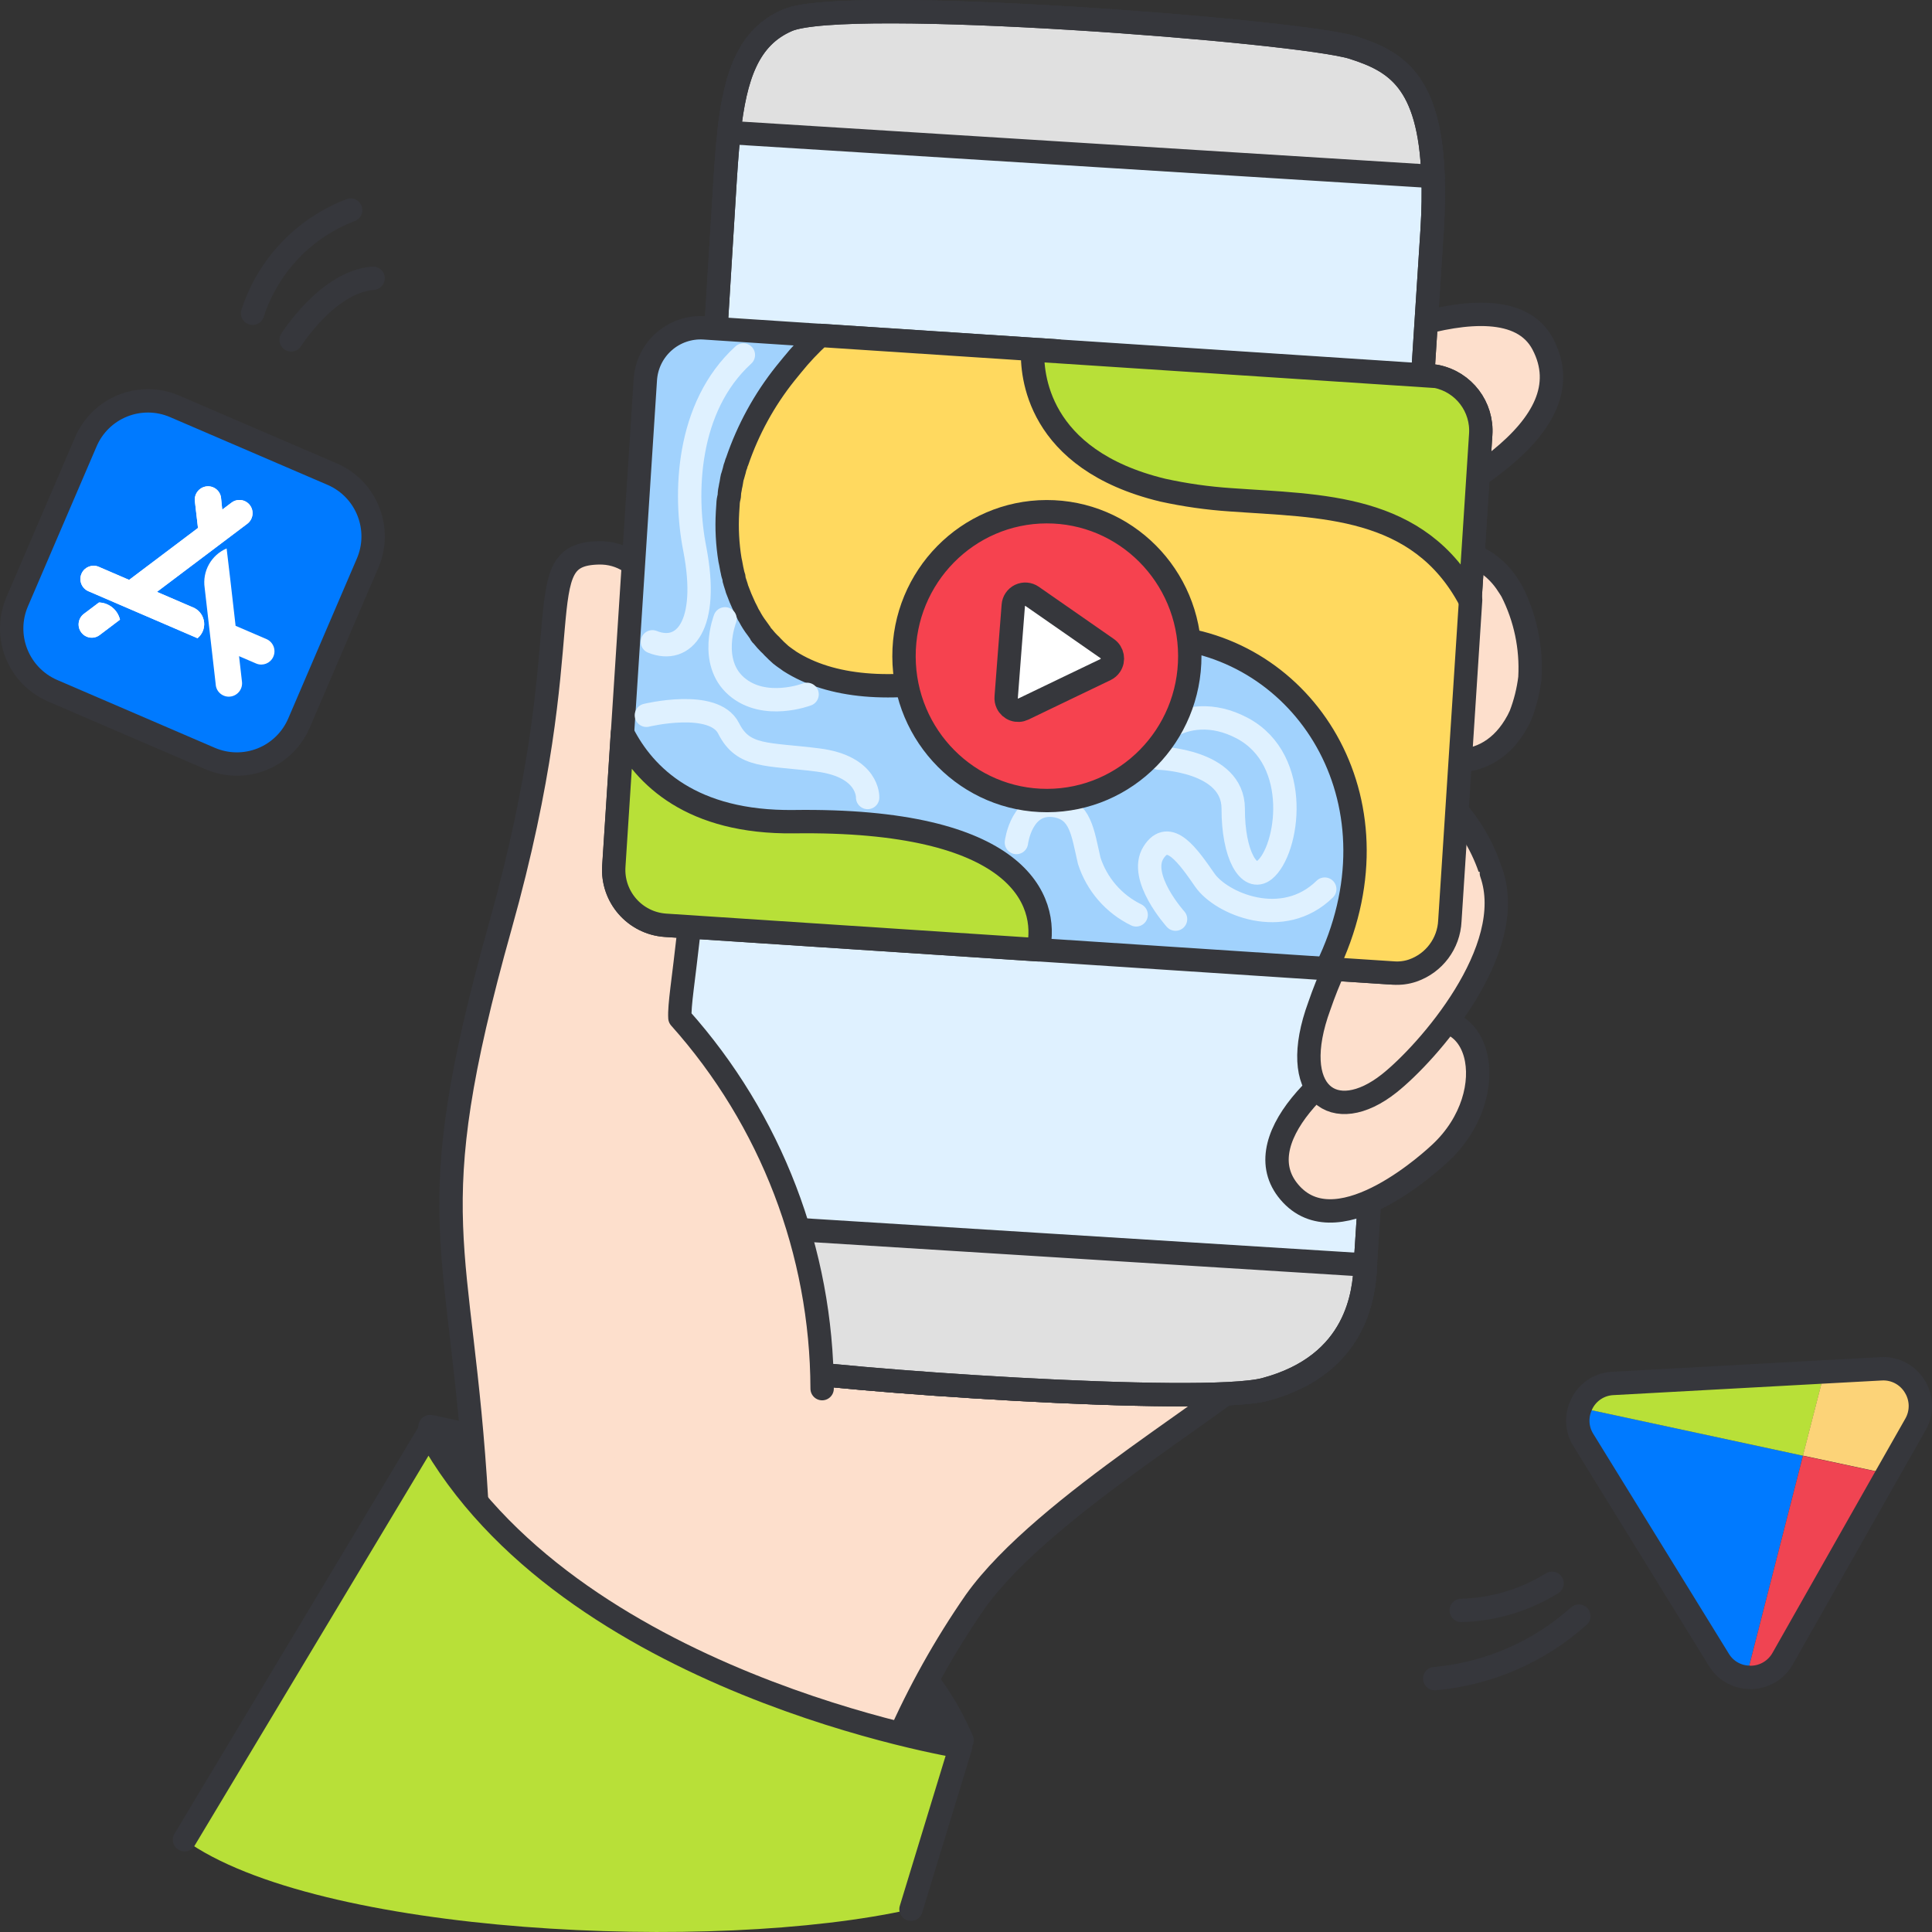 <svg width="124" height="124" viewBox="0 0 124 124" fill="none" xmlns="http://www.w3.org/2000/svg">
<rect x="0" y="0" width="124" height="124" fill="#333333" stroke="none"/>
<g clip-path="url(#clip0_7167_2267)">
<g clip-path="url(#clip1_7167_2267)">
<path d="M115.718 93.431L112.237 107.037C111.665 107.011 111.144 106.701 110.848 106.211L102.141 92.097C101.836 91.611 101.792 91.005 102.025 90.48L115.718 93.431Z" fill="#007AFF"/>
<path d="M116.941 88.675L115.719 93.431L102.019 90.483L102.076 90.348C102.215 90.075 102.425 89.843 102.683 89.677C102.941 89.511 103.238 89.417 103.545 89.404L116.941 88.675Z" fill="#B8E038"/>
<path d="M122.366 89.306C122.711 89.853 122.725 90.545 122.404 91.106L120.504 94.45L115.715 93.425L116.937 88.668L120.777 88.46C121.093 88.442 121.409 88.51 121.689 88.658C121.97 88.806 122.204 89.028 122.368 89.299L122.366 89.306Z" fill="#FCD378"/>
<path d="M120.508 94.46L113.878 106.149C113.575 106.696 113.003 107.039 112.378 107.049C112.33 107.049 112.283 107.047 112.235 107.042L115.716 93.436L120.508 94.46Z" fill="#F04452"/>
<path d="M112.387 107.66H112.396C113.238 107.645 114.008 107.183 114.419 106.448L121.043 94.76L122.943 91.416C123.375 90.658 123.355 89.724 122.893 88.984C122.441 88.238 121.614 87.803 120.744 87.853L116.912 88.06L103.526 88.792C102.68 88.828 101.92 89.317 101.537 90.072L101.459 90.248C101.308 90.597 101.244 90.977 101.272 91.356C101.301 91.736 101.422 92.102 101.624 92.424L110.324 106.534C110.52 106.859 110.794 107.13 111.119 107.325C111.445 107.519 111.814 107.631 112.193 107.65C112.257 107.657 112.322 107.66 112.387 107.66Z" stroke="#36373C" stroke-width="1.5"/>
<path d="M15.121 40.166L17.134 41.032C17.556 41.237 17.735 41.743 17.534 42.167C17.345 42.57 16.876 42.758 16.461 42.595L15.343 42.114L15.531 43.761C15.584 44.227 15.252 44.649 14.787 44.707C14.677 44.721 14.566 44.713 14.459 44.683C14.353 44.654 14.253 44.603 14.166 44.535C14.079 44.467 14.006 44.383 13.951 44.286C13.897 44.19 13.862 44.084 13.849 43.974V43.96C13.535 41.187 13.297 39.11 13.136 37.728C13.059 37.21 13.155 36.681 13.41 36.224C13.665 35.767 14.064 35.407 14.545 35.2C14.679 36.301 14.871 37.956 15.121 40.166Z" fill="white"/>
<path d="M23.587 36.16C24.54 33.966 23.543 31.414 21.356 30.446L21.331 30.435L11.196 26.075C10.136 25.623 8.94 25.611 7.871 26.043C6.802 26.475 5.95 27.314 5.502 28.375L1.108 38.609C0.652 39.662 0.63 40.853 1.049 41.922C1.467 42.991 2.29 43.852 3.34 44.316L3.363 44.326L13.498 48.688C14.559 49.142 15.756 49.155 16.826 48.723C17.896 48.291 18.749 47.451 19.198 46.388L23.587 36.16Z" fill="#007AFF" stroke="#36373C" stroke-width="1.5"/>
<path d="M14.264 32.71L14.864 32.257C14.953 32.191 15.053 32.142 15.161 32.115C15.268 32.088 15.38 32.082 15.489 32.098C15.599 32.114 15.704 32.151 15.799 32.208C15.894 32.265 15.977 32.34 16.043 32.429C16.321 32.805 16.244 33.334 15.872 33.616L10.072 37.988L12.472 39.021C12.822 39.201 13.057 39.545 13.099 39.936C13.141 40.327 12.982 40.713 12.677 40.962L5.642 37.932C5.22 37.728 5.042 37.222 5.242 36.798C5.43 36.394 5.9 36.206 6.315 36.369L8.287 37.219L12.707 33.886L12.507 32.165C12.454 31.699 12.785 31.277 13.25 31.218C13.36 31.204 13.471 31.212 13.578 31.242C13.684 31.271 13.784 31.322 13.871 31.39C13.959 31.458 14.031 31.542 14.086 31.639C14.14 31.735 14.175 31.841 14.188 31.951V31.961L14.264 32.71ZM7.701 39.772L6.394 40.76C6.215 40.895 5.99 40.953 5.769 40.92C5.548 40.887 5.348 40.768 5.215 40.588C5.148 40.498 5.099 40.397 5.071 40.288C5.044 40.18 5.038 40.067 5.054 39.956C5.069 39.846 5.107 39.739 5.164 39.643C5.222 39.547 5.297 39.463 5.387 39.396L6.354 38.668C7.001 38.69 7.552 39.142 7.701 39.772Z" fill="white"/>
<path d="M14.264 32.71L14.864 32.257C14.953 32.191 15.053 32.142 15.161 32.115C15.268 32.088 15.38 32.082 15.489 32.098C15.599 32.114 15.704 32.151 15.799 32.208C15.894 32.265 15.977 32.34 16.043 32.429C16.321 32.805 16.244 33.334 15.872 33.616L10.072 37.988L12.472 39.021C12.822 39.201 13.057 39.545 13.099 39.936C13.141 40.327 12.982 40.713 12.677 40.962L5.642 37.932C5.22 37.728 5.042 37.222 5.242 36.798C5.43 36.394 5.9 36.206 6.315 36.369L8.287 37.219L12.707 33.886L12.507 32.165C12.454 31.699 12.785 31.277 13.25 31.218C13.36 31.204 13.471 31.212 13.578 31.242C13.684 31.271 13.784 31.322 13.871 31.39C13.959 31.458 14.031 31.542 14.086 31.639C14.14 31.735 14.175 31.841 14.188 31.951V31.961L14.264 32.71ZM7.701 39.772L6.394 40.76C6.215 40.895 5.99 40.953 5.769 40.92C5.548 40.887 5.348 40.768 5.215 40.588C5.148 40.498 5.099 40.397 5.071 40.288C5.044 40.18 5.038 40.067 5.054 39.956C5.069 39.846 5.107 39.739 5.164 39.643C5.222 39.547 5.297 39.463 5.387 39.396L6.354 38.668C7.001 38.69 7.552 39.142 7.701 39.772Z" fill="white"/>
<path d="M15.121 40.166L17.134 41.032C17.556 41.237 17.735 41.743 17.534 42.167C17.345 42.57 16.876 42.758 16.461 42.595L15.343 42.114L15.531 43.761C15.584 44.227 15.252 44.649 14.787 44.707C14.677 44.721 14.566 44.713 14.459 44.683C14.353 44.654 14.253 44.603 14.166 44.535C14.079 44.467 14.006 44.383 13.951 44.286C13.897 44.19 13.862 44.084 13.849 43.974V43.96C13.535 41.187 13.297 39.11 13.136 37.728C13.059 37.21 13.155 36.681 13.41 36.224C13.665 35.767 14.064 35.407 14.545 35.2C14.679 36.301 14.871 37.956 15.121 40.166Z" fill="white"/>
<path d="M93.787 103.36C95.849 103.307 97.86 102.706 99.614 101.62M92.087 107.738C95.521 107.433 98.765 106.025 101.333 103.725M16.212 20.106C16.7 18.602 17.518 17.227 18.607 16.081C19.696 14.936 21.028 14.048 22.505 13.485M18.687 21.815C18.687 21.815 21.037 18.077 23.945 17.86" stroke="#36373C" stroke-width="1.5" stroke-linecap="round" stroke-linejoin="round"/>
<path d="M27.603 91.56C27.603 91.56 55.448 96.778 61.748 111.704C61.748 111.704 56.019 115.556 54.574 115.186C46.587 113.166 25.337 107.033 27.603 91.56Z" fill="#36373C" stroke="#36373C" stroke-width="1.5" stroke-linejoin="round"/>
<path d="M89.127 54.86C87.255 57.549 85.778 60.492 84.739 63.6C82.679 69.2 85.684 71.378 89.219 68.578C91.686 66.624 97.277 61.022 95.719 56.039C93.594 49.239 85.802 47.073 85.802 47.073L85.068 58.994" fill="#FDDFCC"/>
<path d="M89.127 54.86C87.255 57.549 85.778 60.492 84.739 63.6C82.679 69.2 85.684 71.378 89.219 68.578C91.686 66.624 97.277 61.022 95.719 56.039C93.594 49.239 85.802 47.073 85.802 47.073L85.068 58.994" stroke="#36373C" stroke-width="1.5" stroke-linecap="round" stroke-linejoin="round"/>
<path d="M81.787 48.088C84.229 47.13 86.794 46.523 89.407 46.288H89.416C91.125 49.188 95.154 49.981 97.224 46.602C97.364 46.378 97.488 46.144 97.595 45.902C97.894 45.126 98.095 44.316 98.195 43.491V43.465C98.299 41.556 97.898 39.654 97.035 37.949C96.996 37.877 96.949 37.804 96.902 37.732L96.657 37.361C93.457 32.802 84.901 36.479 84.901 36.479C84.901 36.479 78.795 38.228 81.787 48.088Z" fill="#FDDFCC" stroke="#36373C" stroke-width="1.5" stroke-linejoin="round"/>
<path d="M54.411 121.452C55.913 114.763 58.693 108.427 62.597 102.792C67.019 96.571 79.55 89.528 81.164 87.311C87.243 78.953 84.247 75.26 84.247 75.26C84.247 75.26 58.565 69.742 52.81 71.808C47.055 73.874 40.747 76.532 40.747 76.532L15.256 119.089" fill="#FDDFCC"/>
<path d="M54.411 121.452C55.913 114.763 58.693 108.427 62.597 102.792C67.019 96.571 79.55 89.528 81.164 87.311C87.243 78.953 84.247 75.26 84.247 75.26C84.247 75.26 58.565 69.742 52.81 71.808C47.055 73.874 40.747 76.532 40.747 76.532L15.256 119.089" stroke="#36373C" stroke-width="1.5" stroke-linecap="round" stroke-linejoin="round"/>
<path d="M84.334 23.484C84.334 23.484 96.392 17.089 99.021 22.084C101.839 27.435 93.432 32.018 85.255 35.484C80.536 25.901 84.334 23.484 84.334 23.484Z" fill="#FDDFCC" stroke="#36373C" stroke-width="1.5" stroke-linejoin="round"/>
<path d="M43.777 56.369C43.439 61.723 43.019 71.908 42.947 78.399L42.935 79.718C42.928 82.774 43.872 86.627 49.413 87.78C53.185 88.554 77.213 90.228 81.199 89.174C87.177 87.574 87.55 82.92 87.639 81.189C87.639 81.032 87.648 80.894 87.655 80.789L91.913 14.82C91.994 13.506 92.014 12.339 91.973 11.32C91.758 5.141 89.532 3.92 86.835 3.054C83.47 1.982 54.247 -0.294 50.545 1.298C48.013 2.39 47.187 4.9 46.787 8.505C46.651 9.738 46.567 11.096 46.477 12.566L43.777 56.369Z" fill="#DFF1FF" stroke="#36373C" stroke-width="1.5" stroke-linejoin="round"/>
<path d="M42.947 78.399L42.935 79.718C42.928 82.774 43.872 86.627 49.413 87.78C53.185 88.554 77.213 90.228 81.199 89.174C87.177 87.574 87.55 82.92 87.639 81.189L42.947 78.399ZM46.787 8.505L91.977 11.326C91.762 5.147 89.536 3.926 86.839 3.06C83.47 1.982 54.247 -0.294 50.545 1.298C48.013 2.39 47.187 4.9 46.787 8.505Z" fill="#E0E0E0" stroke="#36373C" stroke-width="1.5" stroke-linejoin="round"/>
<path d="M43.777 56.369C43.439 61.723 43.019 71.908 42.947 78.399L42.935 79.718C42.928 82.774 43.872 86.627 49.413 87.78C53.185 88.554 77.213 90.228 81.199 89.174C87.177 87.574 87.55 82.92 87.639 81.189C87.639 81.032 87.648 80.894 87.655 80.789L91.913 14.82C91.994 13.506 92.014 12.339 91.973 11.32C91.758 5.141 89.532 3.92 86.835 3.054C83.47 1.982 54.247 -0.294 50.545 1.298C48.013 2.39 47.187 4.9 46.787 8.505C46.651 9.738 46.567 11.096 46.477 12.566L43.777 56.369V56.369Z" stroke="#36373C" stroke-width="1.5" stroke-linejoin="round"/>
<path d="M92.452 73.997C92.139 74.291 86.052 80.029 82.893 76.668C79.734 73.307 85.239 68.268 90.135 65.968C95.031 63.668 96.611 70.106 92.452 73.997Z" fill="#FDDFCC" stroke="#36373C" stroke-width="1.5" stroke-linejoin="round"/>
<path d="M95.719 56.036C97.45 60.961 91.627 67.581 89.16 69.536C85.625 72.336 82.62 70.158 84.68 64.557C85.831 61.216 87.609 58.126 89.917 55.451M30.594 96.399C29.604 79.361 26.753 78.521 32.114 59.428C37.475 40.335 33.669 35.584 38.43 35.484C44.325 35.36 45.43 48.818 44.221 59.726C43.861 62.969 43.589 64.539 43.638 65.326C49.491 71.875 52.739 80.343 52.766 89.126M91.037 37.344C89.159 38.224 88.156 40.561 88.656 44.144C88.922 46.792 91.151 48.808 93.812 48.81" fill="#FDDFCC"/>
<path d="M95.719 56.036C97.45 60.961 91.627 67.581 89.16 69.536C85.625 72.336 82.62 70.158 84.68 64.557C85.831 61.216 87.609 58.126 89.917 55.451M30.594 96.399C29.604 79.361 26.753 78.521 32.114 59.428C37.475 40.335 33.669 35.584 38.43 35.484C44.325 35.36 45.43 48.818 44.221 59.726C43.861 62.969 43.589 64.539 43.638 65.326C49.491 71.875 52.739 80.343 52.766 89.126M91.037 37.344C89.159 38.224 88.156 40.561 88.656 44.144C88.922 46.792 91.151 48.808 93.812 48.81" stroke="#36373C" stroke-width="1.5" stroke-linecap="round" stroke-linejoin="round"/>
<path d="M58.472 122.538L61.656 112.107C61.656 112.107 38.329 108.832 27.513 91.96L11.846 118.082C20.32 124.198 45.887 125.367 58.472 122.538Z" fill="#B8E038"/>
<path d="M58.47 122.538L61.654 112.107C61.654 112.107 36.387 108.052 27.509 91.96L11.843 118.08" stroke="#36373C" stroke-width="1.5" stroke-linecap="round" stroke-linejoin="round"/>
<path d="M95.035 27.894L93.017 59.101C92.931 60.58 91.934 61.85 90.517 62.285C90.106 62.415 89.675 62.467 89.245 62.439L42.701 59.387C40.742 59.246 39.266 57.547 39.401 55.587L41.418 24.38C41.474 23.438 41.903 22.556 42.609 21.93C43.315 21.304 44.242 20.984 45.184 21.042L91.726 24.093C91.886 24.102 92.045 24.126 92.201 24.163C93.948 24.52 95.159 26.116 95.035 27.894Z" fill="#A1D2FD" stroke="#36373C" stroke-width="1.5" stroke-linejoin="round"/>
<path d="M94.387 38.503L93.055 59.103C92.989 60.555 92.043 61.82 90.668 62.294C90.28 62.426 89.869 62.479 89.46 62.452L85.135 62.169C90.241 51.72 83.987 41.739 74.968 40.901C74.912 40.009 74.678 39.137 74.279 38.337C73.881 37.537 73.327 36.825 72.649 36.242C71.972 35.659 71.184 35.218 70.333 34.944C69.482 34.67 68.585 34.57 67.695 34.648C65.887 34.908 64.251 35.865 63.139 37.315C62.027 38.764 61.525 40.591 61.741 42.405C61.773 42.782 61.84 43.155 61.941 43.519H61.906V43.472C57.196 44.434 53.336 44.134 50.684 42.442C50.607 42.39 50.496 42.297 50.419 42.254C50.3 42.161 50.219 42.118 50.112 42.025C50.005 41.932 49.918 41.842 49.812 41.75C49.737 41.66 49.618 41.567 49.543 41.476C49.468 41.385 49.358 41.303 49.283 41.213C49.132 41.07 49.018 40.892 48.875 40.759C48.836 40.727 48.81 40.681 48.803 40.631C48.728 40.541 48.656 40.413 48.581 40.322C48.4 40.086 48.239 39.834 48.102 39.57C48.044 39.488 47.996 39.399 47.959 39.305C47.887 39.177 47.859 39.089 47.784 38.961C47.604 38.579 47.441 38.188 47.297 37.791C47.27 37.656 47.197 37.481 47.164 37.355C47.126 37.26 47.105 37.158 47.103 37.055C47.085 36.983 47.062 36.912 47.036 36.842C47.036 36.795 47.006 36.755 47.009 36.708C46.945 36.457 46.917 36.199 46.853 35.939C46.688 34.929 46.634 33.904 46.693 32.883L46.726 32.373C46.729 32.204 46.755 32.035 46.803 31.873L46.82 31.618C46.828 31.495 46.872 31.365 46.88 31.242C46.938 31.037 46.952 30.82 47.001 30.615C47.053 30.495 47.059 30.41 47.101 30.289C47.143 30.168 47.153 30.037 47.206 29.917C47.247 29.834 47.255 29.711 47.306 29.629C48.005 27.574 49.055 25.655 50.411 23.96L50.838 23.437C51.388 22.755 51.99 22.116 52.638 21.526L67.867 22.526C67.807 24.001 68.047 29.547 75.767 31.495C77.126 31.798 78.505 31.998 79.893 32.095C85.306 32.521 91.287 32.344 94.387 38.503Z" fill="#FFD95F" stroke="#36373C" stroke-width="1.5" stroke-linejoin="round"/>
<path d="M50.938 52.737C44.416 52.813 41.368 49.843 39.949 47.037L39.396 55.585C39.261 57.546 40.74 59.247 42.701 59.385L66.632 60.96C67.357 57.76 65.359 52.535 50.938 52.737ZM95.035 27.894L94.348 38.52C91.066 32.329 84.755 32.494 78.981 32.077C77.518 31.98 76.064 31.774 74.632 31.46C66.491 29.494 66.219 23.937 66.277 22.46L92.196 24.16C93.946 24.515 95.161 26.113 95.035 27.894Z" fill="#B8E038" stroke="#36373C" stroke-width="1.5" stroke-linejoin="round"/>
<path d="M74.398 48.66C74.398 48.66 79.135 48.791 79.151 51.889C79.137 54.876 80.174 56.638 81.16 55.838C82.679 54.605 83.593 48.795 79.735 46.738C75.877 44.681 72.822 48.012 74.398 48.66Z" stroke="#DFF1FF" stroke-width="1.5" stroke-linejoin="round"/>
<path d="M47.711 22.784C44.044 26.132 43.894 31.714 44.596 35.25C45.538 40.138 43.907 42.011 41.874 41.194M41.487 45.908C41.487 45.908 45.813 44.856 46.763 46.747C47.713 48.638 49.215 48.361 52.498 48.778C55.781 49.195 55.687 51.185 55.687 51.185M46.533 39.719C46.533 39.719 45.461 42.481 47.264 44.048C49.067 45.615 51.8 44.567 51.8 44.567M65.236 54.074C65.236 54.074 65.556 51.356 67.762 51.713C69.362 51.999 69.486 53.413 69.907 55.239C70.149 55.992 70.541 56.688 71.059 57.286C71.577 57.883 72.21 58.37 72.921 58.717M75.449 58.991C75.449 58.991 73.033 56.312 74.03 54.724C75.027 53.136 76.279 54.98 77.33 56.49C78.381 58 82.336 59.699 85.024 57.066" stroke="#DFF1FF" stroke-width="1.5" stroke-linecap="round" stroke-linejoin="round"/>
<path d="M67.219 51.381C72.284 51.366 76.378 47.204 76.363 42.085C76.348 36.966 72.23 32.828 67.165 32.843C62.1 32.858 58.006 37.019 58.021 42.139C58.036 47.258 62.154 51.395 67.219 51.381Z" fill="#F6424F" stroke="#36373C" stroke-width="1.5" stroke-linejoin="round"/>
<path d="M64.805 41.799L65.035 38.853C65.044 38.718 65.09 38.587 65.166 38.475C65.242 38.362 65.347 38.272 65.469 38.213C65.591 38.154 65.727 38.129 65.863 38.139C65.998 38.15 66.128 38.196 66.24 38.273L68.649 39.948L71.06 41.626C71.414 41.872 71.503 42.356 71.26 42.712C71.185 42.823 71.081 42.913 70.96 42.972L68.32 44.24L65.68 45.51C65.588 45.554 65.489 45.579 65.388 45.584C65.287 45.589 65.186 45.575 65.09 45.541C64.994 45.507 64.907 45.454 64.831 45.386C64.756 45.318 64.695 45.236 64.652 45.144C64.593 45.019 64.567 44.881 64.579 44.744L64.805 41.799Z" fill="white" stroke="#36373C" stroke-width="1.5" stroke-linejoin="round"/>
</g>
</g>
<defs>
<clipPath id="clip0_7167_2267">
<rect width="124" height="124" fill="white"/>
</clipPath>
<clipPath id="clip1_7167_2267">
<rect width="124" height="124" fill="white"/>
</clipPath>
</defs>
</svg>
